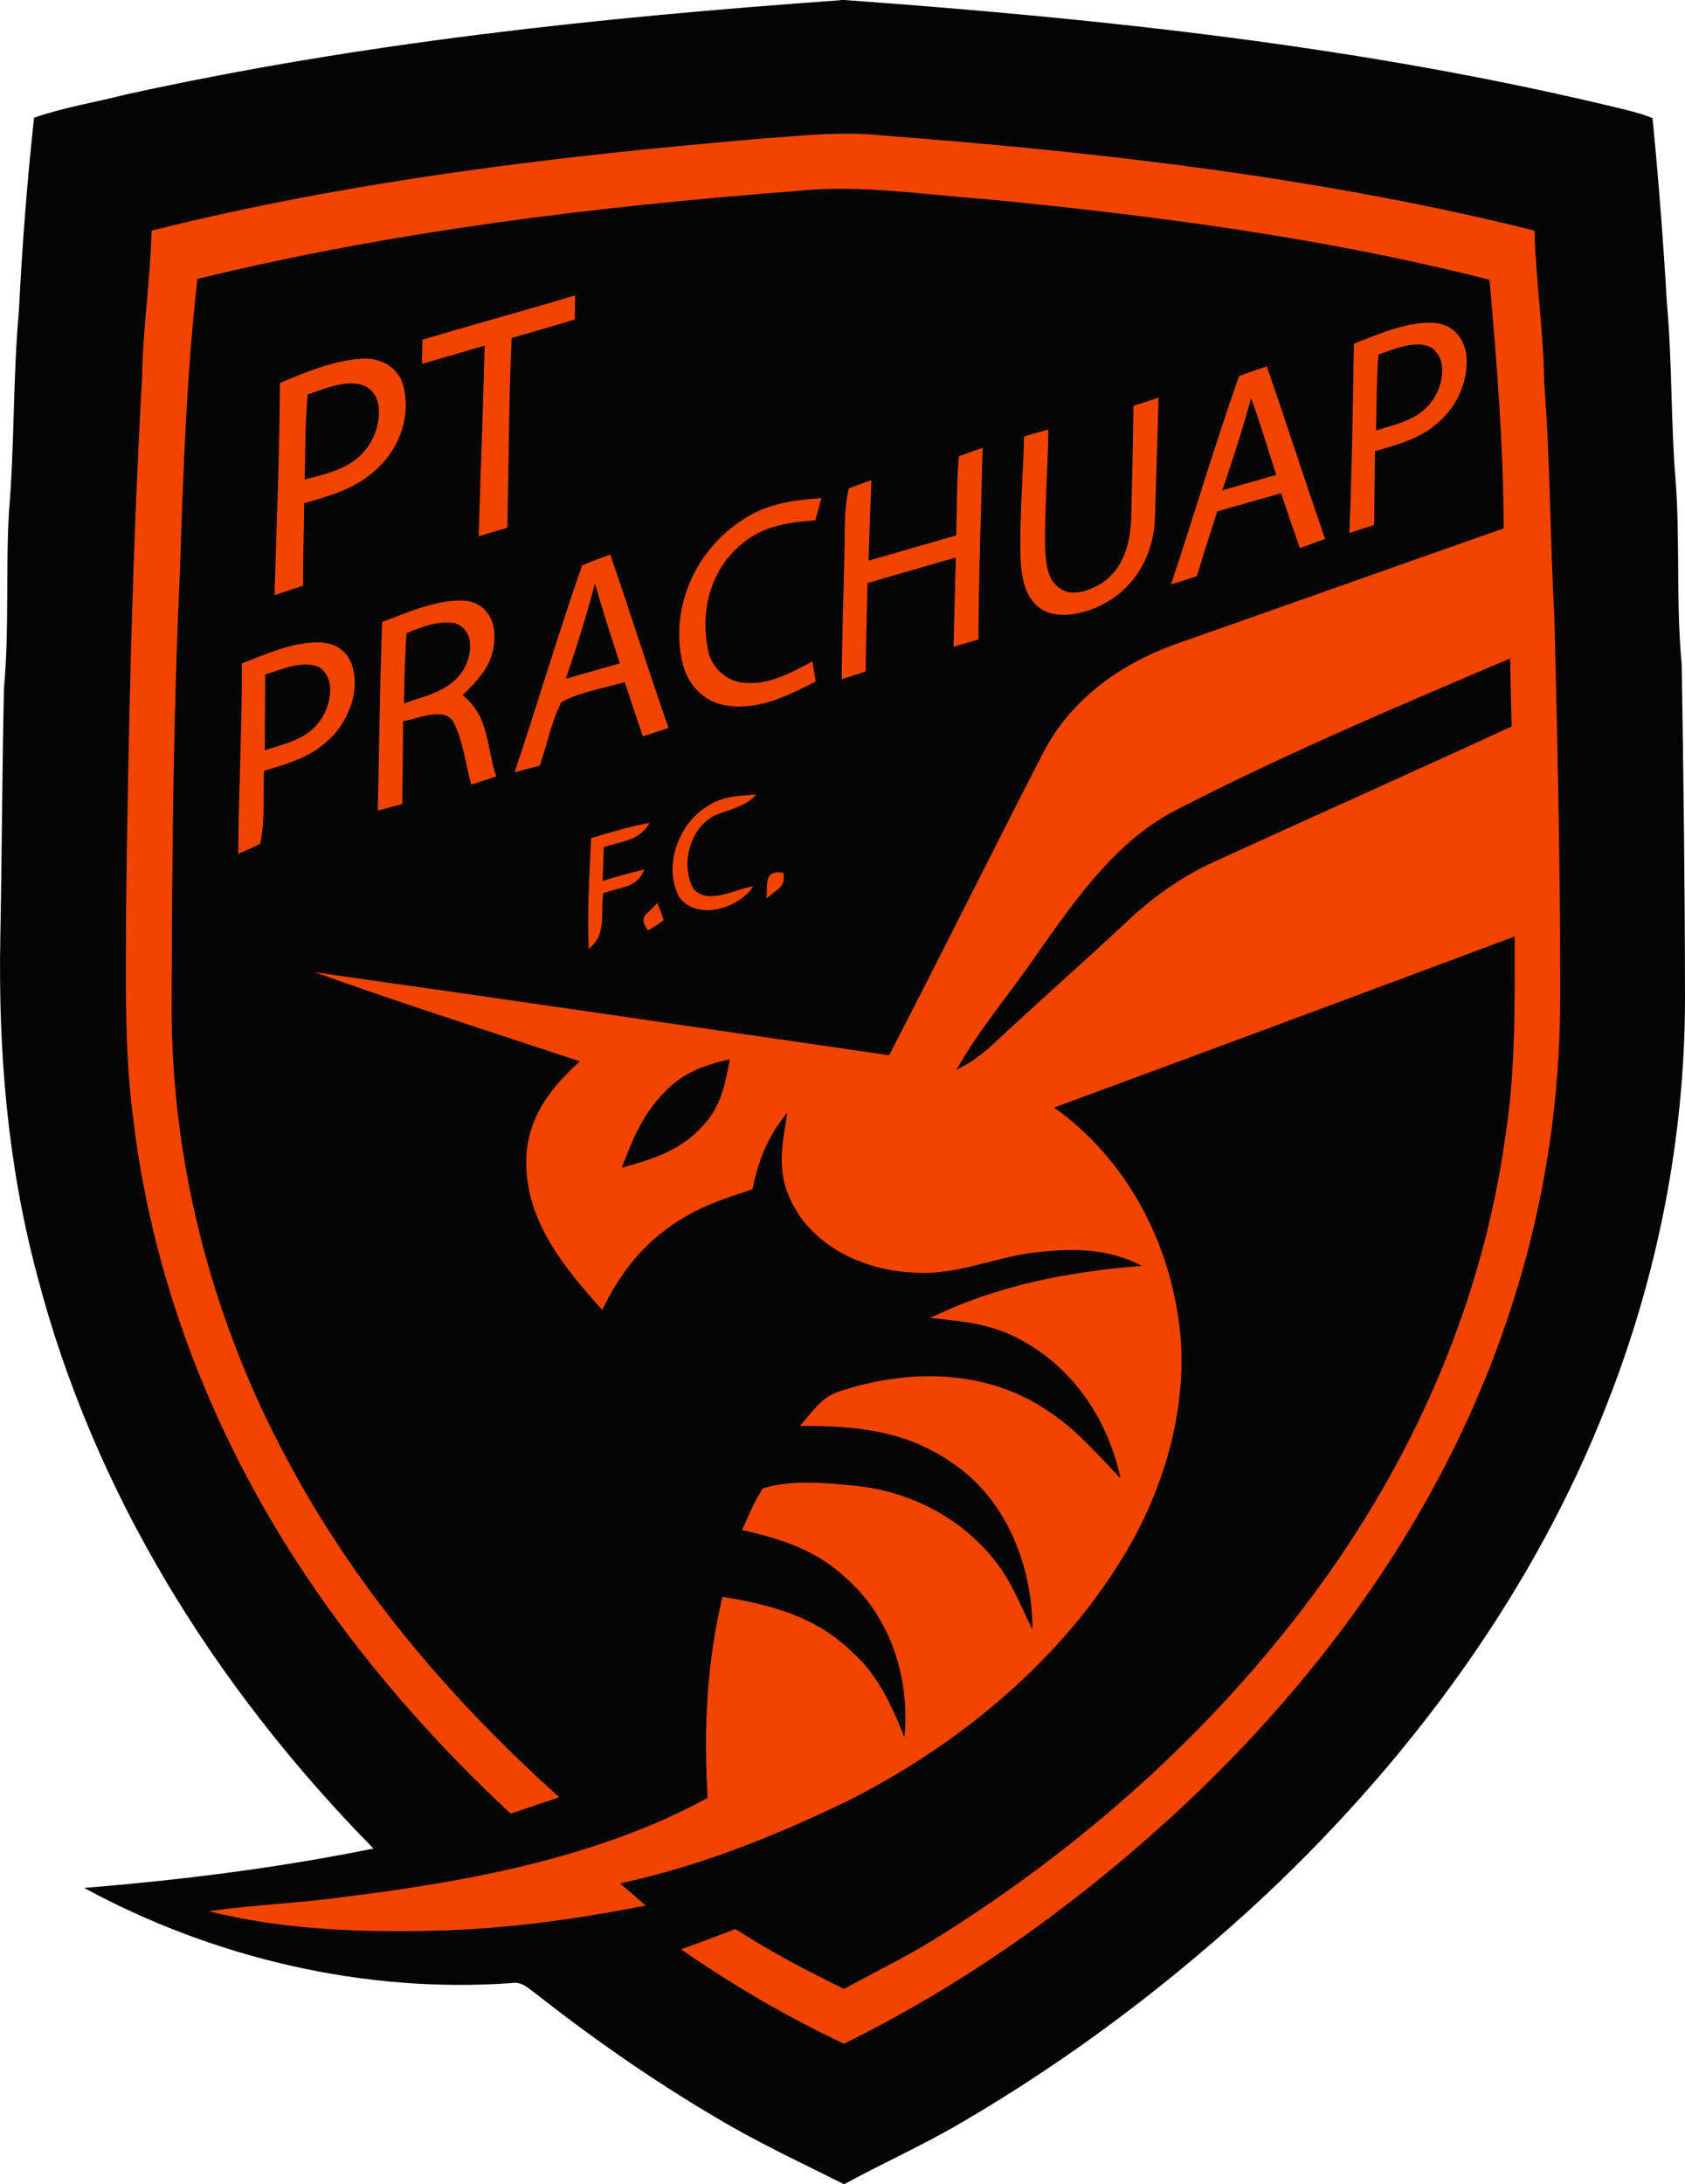 <svg xmlns="http://www.w3.org/2000/svg" viewBox="0.19 0 276.55 358.45">
    <path fill="#040404" d="M138.34 0h.59l.13.02.19.02c42.13 3.06 84.38 7.58 125.54 17.44 2.22.54 4.52 1.03 6.62 1.91.99 10.08 1.78 20.3 2.36 30.42.89 9.69.62 19.47 1.44 29.17.74 10 .03 20.01.99 30.01.29 18.34.53 36.67.54 55.01-.03 22.55-4.43 45.01-12.64 66-11.95 30.9-32.13 58.31-56.15 80.94-15.15 14.16-31.82 26.79-49.73 37.26-6.36 3.76-13.02 6.72-19.49 10.25-7.09-3.56-14.4-6.95-21.17-11.03-10.32-6.08-20.17-12.96-29.57-20.35-1.3-.93-2.15-1.9-3.9-1.63-24.14 1.72-48.87-4.1-70.1-15.62 15.94-1.29 31.81-3.28 47.49-6.46-25.98-26.46-45.93-58.28-55.27-94.37-4.78-18-6.31-36.42-5.97-55 .26-13.66.3-27.33.6-40.99.88-9.68.26-19.33.82-29.02.93-10.94.64-22 1.63-32.95.53-10.56 1.34-21.2 2.49-31.71 4.93-1.72 10.19-2.56 15.25-3.85C59.6 6.99 98.64 2.86 137.95.05l.21-.03.18-.02Z"/>
    <path fill="#f04400" d="M124.5 22.8c6.88-.48 13.59-1.31 20.5-.57 35.83 2.72 72.1 6.92 107.03 15.6.25 8.42 1.5 16.74 1.61 25.17 1 12.67.94 25.34 1.65 38.02.54 20.99 1.01 41.99.96 62.98-.01 16.23-2.43 32.43-7.21 47.95-9.51 31.17-27.9 58.36-51.07 81.01-17.43 16.91-37.44 31.7-59.27 42.43-9.38-4.4-18.2-9.6-26.73-15.48 2.98-1.09 5.96-2.2 8.92-3.35 5.71 3.7 11.7 6.85 17.81 9.82 5.55-2.99 11.2-5.74 16.51-9.17 23.97-15.14 45.61-34.73 62.18-57.79 15.52-21.63 26.22-46.47 29.86-72.93 1.71-10.95 1.53-21.76 1.54-32.81-25.17 9.43-50.37 18.78-75.59 28.08 10.97 7.8 17.95 20.03 20.17 33.21 2.54 14.08-1.75 29.17-9.23 41.14-10.6 17.17-27.4 30.77-45.34 39.69-11.84 5.67-23.97 10.52-36.85 13.27 1.41 1.22 2.82 2.42 4.23 3.64-11.62 2.29-23.32 3.91-35.18 4.14-12.1.28-24.78-.22-36.56-3.21 7.49-1.07 15.07-1.33 22.57-2.39 20-2.48 41.47-6.44 59.32-16.21-.68-11.14-.15-22.1 2.42-32.99 7.94 1.26 15.31 3.24 21.24 8.99 4.33 3.86 6.53 8.79 8.64 14.06.91-9.69-2.2-19.6-9.6-26.14-4.82-4.57-10.73-6.45-17.07-7.87 1.07-2.29 2.03-4.76 3.45-6.85 4.8-1.47 10.63-.87 15.59-.37 8.89 1.01 17.18 5.38 22.68 12.49 2.68 3.46 4.02 7.2 5.96 11.06-.01-10.57-4.37-21.68-13.53-27.58-7.48-5.12-15.79-5.91-24.63-5.82 2.07-2.35 3.53-4.83 6.7-5.76 11.01-3.61 23.65-3.59 33.56 3 4.87 3.05 8.44 7.24 12.35 11.35-2.09-9.94-8.2-18.78-17.43-23.28-4.42-2.16-8.97-2.55-13.79-3.04 10.94-5.38 22.68-7.59 34.74-8.56-5.57-2.92-11.53-2.92-17.63-2.18-7.01.83-12.72 3.83-19.98 3.27-8.3-.36-17.07-4.55-20.36-12.59-1.98-4.65-.95-8.87-.24-13.64-3.17 3.89-4.72 7.69-5.71 12.58-4.31 1.41-8.43 2.74-12.26 5.25-5.58 3.52-9.59 8.63-12.39 14.56-6.37-7.1-12.81-14.84-12.47-24.98.27-6.71 4.01-11.52 8.79-15.82-14.52-4.83-29.14-9.47-43.55-14.64 31.41 4.45 62.92 9.07 94.31 13.63 8.55-16.52 16.81-33.2 25.33-49.74 4.51-8.62 12.37-14.3 21.35-17.61 18.08-6.35 36.1-12.77 54.17-19.11-.03-13.62-1.12-27.24-2.32-40.79-26.98-6.9-54.95-10.53-82.64-13.24-10.19-.72-20.89-2.43-31.02-1.34-32.92 2.54-66.29 6.58-98.4 14.44-1.82 15.98-2.34 32.16-2.88 48.23-1.08 23.3-1.28 46.66-1.35 69.99-.22 25.84 6.27 51.49 18.33 74.32 11.36 21.74 27.12 40.28 45.29 56.62-2.66.89-5.32 1.79-7.98 2.69-11.69-10.88-22.45-22.95-31.57-36.07-16.09-23.09-26.92-49.57-30.33-77.58-1.57-11.71-1.21-23.22-1.22-34.98.37-29.01 1.01-58.03 2.62-87 .13-8.09 1.36-16.07 1.57-24.16 32.44-8.12 66.15-12.2 99.43-15.04Z"/>
    <path fill="#f04400" d="M91.37 49.44c1.07-.33 2.14-.66 3.21-.98-.02 1.32-.03 2.65-.05 3.97-3.44 1.06-6.9 2.05-10.37 3.04-.45 10.37-.48 20.76-.7 31.13l-4.71 1.41c.31-10.43.72-20.86.99-31.29-3.43.99-6.86 2-10.29 3l.06-3.98c7.28-2.14 14.58-4.18 21.86-6.3Zm144.65 3.59c2.64.34 4.37 2.42 4.79 4.96.63 4.74-1.83 9.47-5.64 12.21-2.83 2.08-6.01 2.86-9.31 3.85-.06 4.03-.11 8.06-.12 12.09-1.36.44-2.73.88-4.09 1.32.42-10.35.59-20.7.75-31.06 4.11-1.59 9.15-3.86 13.62-3.37Z"/>
    <path fill="#040404" d="M234.95 56.95c2.9 1.78 2.1 6.11.51 8.52-2.28 3.42-5.76 4.03-9.42 5.16.08-4.14.08-8.31.39-12.44 2.45-.87 6.03-2.39 8.52-1.24Z"/>
    <path fill="#f04400" d="M60.03 58.85c2.68-.03 5.23 1.32 6.2 3.91 1.56 5.1-.3 10.71-4.23 14.23-3.42 3.21-7.48 4.34-11.88 5.58-.06 4.52-.2 9.03-.19 13.55-1.56.52-3.13 1.04-4.69 1.55.35-11.61.82-23.22.89-34.84 4.33-1.77 9.17-3.87 13.9-3.98Zm148.07 1.28c3.27 9.41 6.3 18.9 9.58 28.31-1.38.5-2.77 1-4.15 1.5-1.06-2.98-2.08-5.99-3.08-8.99-3.5.98-6.99 1.98-10.48 2.98-1.14 3.54-2.28 7.09-3.35 10.65-1.41.44-2.82.89-4.24 1.33 3.79-11.37 7.19-22.91 11.17-34.2 1.49-.57 3.03-1.07 4.55-1.58Z"/>
    <path fill="#040404" d="M60.47 63.58c2.95 1.85 2.02 6.8.39 9.27-2.52 3.97-6.44 4.72-10.67 5.84.12-4.64.08-9.32.49-13.95 2.76-.93 7.08-2.83 9.79-1.16Z"/>
    <path fill="#f04400" d="M190.35 65.24c-.18 6.59-.42 13.19-.61 19.78-.16 5.62-2.96 11.02-7.93 13.82-2.83 1.66-7 2.81-10.13 1.48-3.15-1.69-3.76-5.03-3.99-8.31-.2-6.79.4-13.61.58-20.4 1.33-.38 2.65-.75 3.98-1.13-.06 6.51-.64 13.03-.53 19.54.16 2.42.3 5.26 2.62 6.66 1.91 1.26 4.69.2 6.48-.85 3.75-2.35 4.88-6.64 5.03-10.82.16-6.13.29-12.27.37-18.41 1.38-.45 2.76-.91 4.13-1.36Z"/>
    <path fill="#040404" d="M205.54 65.31c1.46 4.18 2.77 8.41 4.11 12.63-2.95.83-5.9 1.68-8.85 2.52 1.31-3.87 2.6-7.74 3.74-11.66.33-1.16.67-2.33 1-3.49Z"/>
    <path fill="#f04400" d="M161.47 73.48c-.25 10.48-.65 20.96-.69 31.45-1.37.4-2.73.81-4.09 1.21.13-4.88.22-9.76.38-14.65-4.83 1.41-9.67 2.77-14.49 4.2-.13 4.84-.26 9.67-.31 14.51-1.32.42-2.63.85-3.94 1.27.06-6.82.28-13.65.45-20.47.11-3.53-.13-7.42.73-10.86 1.22-.46 2.45-.91 3.69-1.33-.14 4.4-.35 8.8-.46 13.2 4.79-1.4 9.59-2.76 14.39-4.15.12-4.31.05-8.67.44-12.98 1.29-.48 2.59-.95 3.9-1.4Zm-26.45 8.26c-.33 1.22-.67 2.43-1.01 3.65-4.37.34-8.4.85-11.89 3.73-5.54 4.41-7.2 11.69-5.53 18.38.87 2.4 2.84 4.16 5.4 4.52 4.26.53 7.92-1.59 11.55-3.47.18 1.1.36 2.19.53 3.29-4.76 2.42-9.52 4.87-15.07 3.87-3.47-.68-5.94-3.46-6.78-6.82-2.18-9.09 2.15-18.78 10.01-23.68 3.9-2.6 8.22-3.15 12.79-3.47ZM100.35 91c3.27 9.46 6.26 19.02 9.57 28.47-1.41.46-2.81.92-4.22 1.38-1.02-2.96-1.99-5.93-2.97-8.91-3.42 1-7.25 1.6-10.4 3.27-1.63 3.25-2.37 6.99-3.54 10.43-1.38.37-2.77.74-4.15 1.1 3.79-11.29 7.16-22.74 11.09-33.97 1.52-.64 3.07-1.2 4.62-1.77Z"/>
    <path fill="#040404" d="M97.84 95.75c1.25 4.41 2.65 8.76 4.09 13.11-2.95.84-5.91 1.69-8.88 2.52 1.77-5.16 3.4-10.35 4.79-15.63Z"/>
    <path fill="#f04400" d="M77.05 98.65c3.09.62 4.52 3.38 4.27 6.36-.16 4.02-2.54 6.43-5.2 9.09 4.43 3.49 3.85 8.31 5.51 13.33-1.37.45-2.73.89-4.1 1.34-.95-3.39-1.32-7.24-2.96-10.36-1.54-2.49-5.96-.4-8.22-.05-.02 4.53-.06 9.07-.14 13.6-1.34.36-2.68.71-4.02 1.07.24-10.32.34-20.64.72-30.96 4.28-1.57 9.53-4.02 14.14-3.42Z"/>
    <path fill="#040404" d="M74.87 102.28c3.36 1.15 2.83 5.41 1.25 7.82-2.16 3.36-6.12 4.07-9.62 5.34.08-3.84.12-7.71.42-11.55 2.37-.97 5.38-2.13 7.95-1.61Z"/>
    <path fill="#f04400" d="M53.04 105.44c2.32.19 4.14 1.43 4.9 3.66 1.48 4.4-.73 9.75-4.18 12.66-3.02 2.68-6.5 3.59-10.25 4.75-.12 3.94.19 8.1-.61 11.96-1.19.59-2.39 1.14-3.61 1.66.05-10.42.65-20.82.59-31.25 4.02-1.59 8.79-3.7 13.16-3.44Z"/>
    <path fill="#040404" d="M52.56 109.49c2.79 1.88 1.94 5.97.42 8.4-2.19 3.43-5.74 4.04-9.33 5.23 0-4.14.07-8.29.07-12.43 2.56-.79 6.25-2.41 8.84-1.2Zm195.48-1.43c.06 3.72.14 7.43.25 11.15-16.24 7.5-32.59 14.77-48.85 22.22-5.54 2.51-10.39 6.06-14.77 10.25-7.07 6.59-14.33 12.99-21.4 19.59-1.87 1.76-3.78 3.14-6.09 4.29 3.77-6.75 8.93-12.7 13.28-19.09 6.34-8.99 13.09-18.76 23.23-23.78 17.68-9.09 36.07-16.85 54.35-24.63Z"/>
    <path fill="#f04400" d="M124.31 130.4c-1.65 1.84-3.78 2.25-5.97 3.11-4.75 1.47-6.68 8.34-4.3 12.4 2.49 2.67 6.78-.04 9.77-.45-2.31 3.62-9.15 5.69-12.1 1.84-2.75-5.06-.23-12.09 4.6-15.01 2.47-1.63 5.13-1.72 8-1.89Zm-17.49 4.64c-1.74 3.02-4.54 2.95-7.53 4-.06 1.84-.13 3.68-.19 5.52 2.26-.69 4.54-1.34 6.85-1.89-1.15 3.15-4.03 2.83-6.77 3.94-.43 3.33.6 6.83-2.36 9.1-.28-6.03.12-12.14.38-18.17 3.18-.95 6.34-1.91 9.62-2.5Zm21.94 8.19c.5 2.41-1.33 2.82-2.77 4.24.2-2.29-.52-4.77 2.77-4.24Zm-22.12 6.43 1.43-1.47c.39.92.74 1.85 1.04 2.8-.8.64-1.64 1.21-2.55 1.68-1.04-1.23-1.01-2.23.08-3.01Z"/>
    <path fill="#040404" d="M119.99 173.85c-.81 4-1.43 7.68-4.34 10.77-3.6 4.17-8.3 5.57-13.41 7.02 1.73-4.59 3.47-8.87 7.01-12.39 2.91-3.16 6.64-4.53 10.74-5.4Z"/>
</svg>